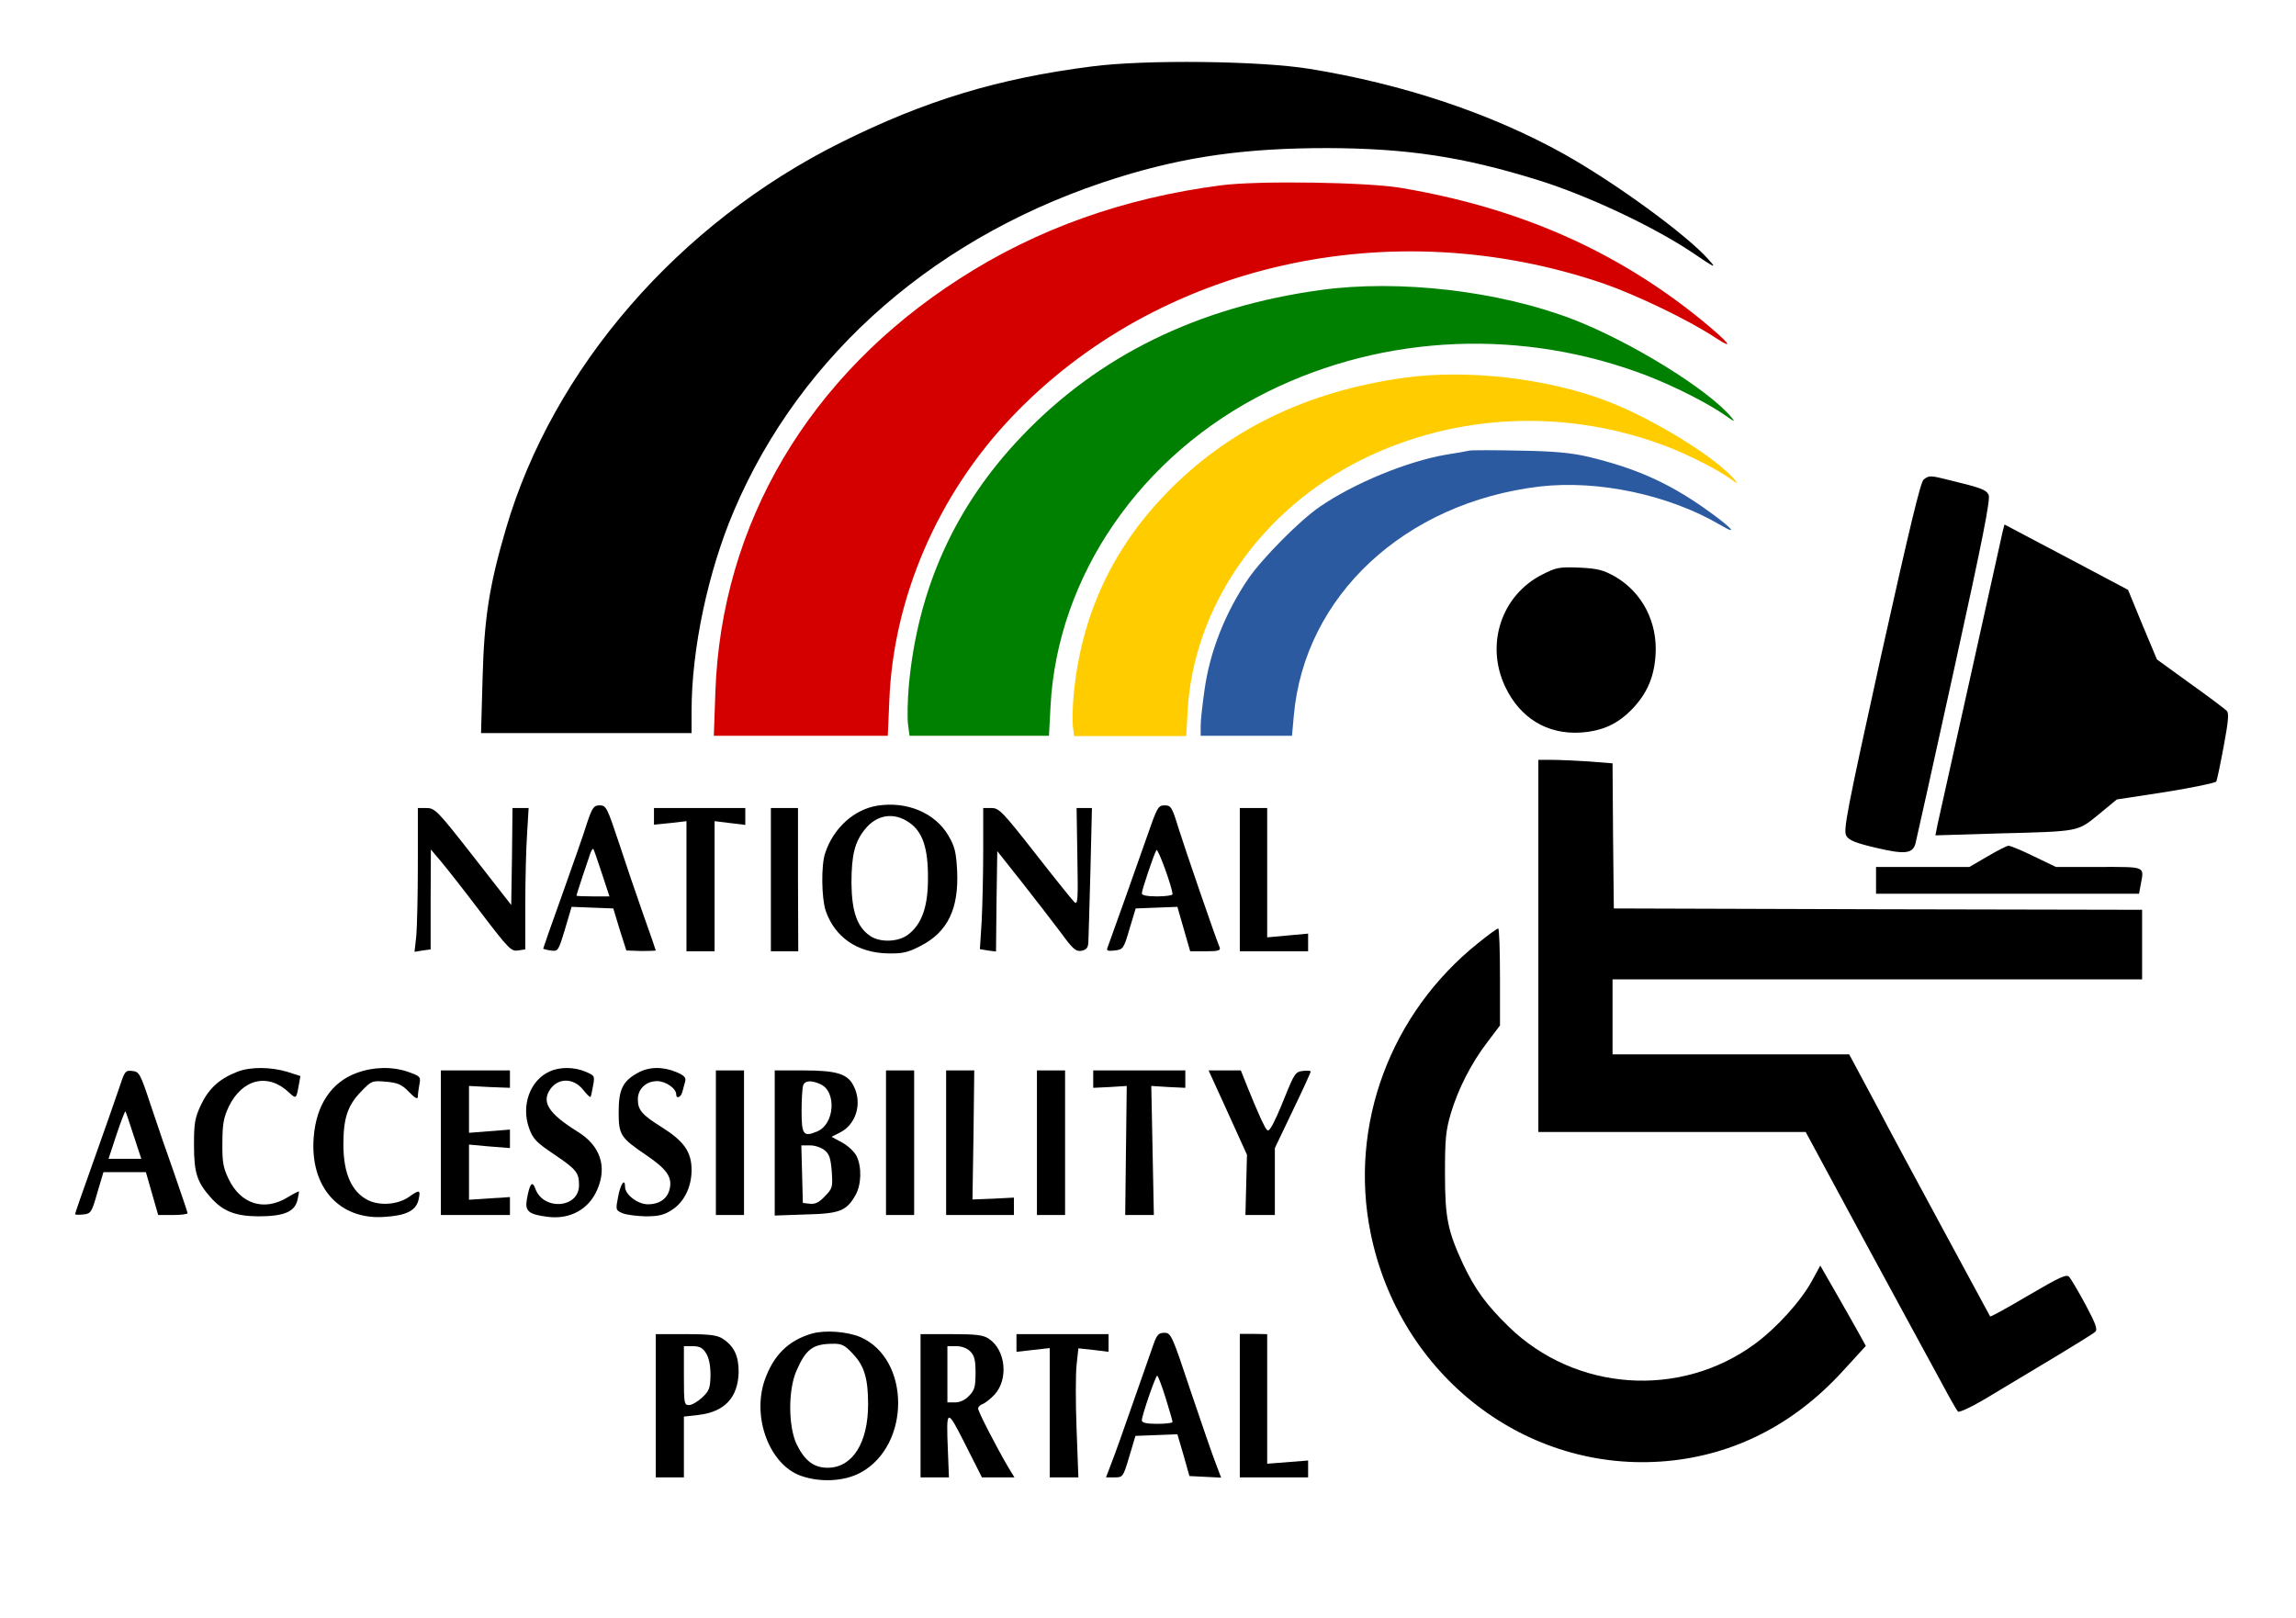 <?xml version="1.0" encoding="UTF-8" standalone="no"?>
<svg
   xmlns:dc="http://purl.org/dc/elements/1.1/"
   xmlns:cc="http://web.resource.org/cc/"
   xmlns:rdf="http://www.w3.org/1999/02/22-rdf-syntax-ns#"
   xmlns:svg="http://www.w3.org/2000/svg"
   xmlns="http://www.w3.org/2000/svg"
   xmlns:sodipodi="http://sodipodi.sourceforge.net/DTD/sodipodi-0.dtd"
   xmlns:inkscape="http://www.inkscape.org/namespaces/inkscape"
   version="1.0"
   width="744.094"
   height="524.409"
   viewBox="0 0 468 295"
   preserveAspectRatio="xMidYMid meet"
   id="svg44046"
   sodipodi:version="0.32"
   inkscape:version="0.45"
   sodipodi:docname="napBW.svg"
   sodipodi:docbase="/home/oguy/iMage/naplogo"
   inkscape:output_extension="org.inkscape.output.svg.inkscape"
   sodipodi:modified="true">
  <defs
     id="defs44201" />
  <sodipodi:namedview
     inkscape:cy="282.47551"
     inkscape:cx="294.20081"
     inkscape:zoom="0.43415836"
     inkscape:window-height="785"
     inkscape:window-width="989"
     inkscape:pageshadow="2"
     inkscape:pageopacity="0.0"
     guidetolerance="10.0"
     gridtolerance="10.0"
     objecttolerance="10.0"
     borderopacity="1.0"
     bordercolor="#666666"
     pagecolor="#ffffff"
     id="base"
     width="744.094px"
     height="524.409px"
     inkscape:window-x="5"
     inkscape:window-y="90"
     inkscape:current-layer="svg44046" />
  <g
     transform="matrix(5.214553e-2,0,0,-5.4580403e-2,14.774,284.857)"
     id="g44050"
     style="fill:#000000;stroke:none">
    <g
       id="g44052">
      <path
         d="M 3985,5290 C 3617,5245 3334,5163 3004,5006 C 2369,4704 1878,4163 1694,3562 C 1629,3351 1609,3227 1603,3003 L 1597,2800 L 2009,2800 L 2420,2800 L 2420,2883 C 2420,3113 2484,3402 2585,3629 C 2848,4221 3388,4668 4090,4876 C 4353,4954 4587,4985 4905,4985 C 5215,4984 5432,4953 5720,4868 C 5916,4811 6178,4693 6330,4596 C 6424,4535 6428,4534 6395,4569 C 6310,4661 6030,4856 5828,4964 C 5545,5114 5203,5224 4835,5281 C 4642,5311 4192,5316 3985,5290 z "
         id="path44054" />
    </g>
    <g
       id="g44056"
       style="fill:#d40000">
      <path
         d="M 4490,4846 C 4111,4799 3771,4684 3469,4498 C 2879,4137 2536,3582 2513,2953 L 2507,2790 L 2847,2790 L 3187,2790 L 3193,2923 C 3209,3306 3383,3691 3671,3980 C 4242,4554 5154,4750 5985,4479 C 6114,4436 6315,4344 6420,4278 C 6503,4226 6476,4258 6365,4345 C 6032,4603 5653,4762 5195,4836 C 5061,4858 4635,4864 4490,4846 z "
         id="path44058"
         style="fill:#d40000" />
    </g>
    <g
       id="g44060"
       style="fill:#008000">
      <path
         d="M 4880,4455 C 4399,4392 4009,4209 3708,3906 C 3448,3645 3303,3336 3269,2975 C 3264,2920 3263,2856 3266,2833 L 3272,2790 L 3545,2790 L 3817,2790 L 3823,2898 C 3849,3387 4176,3840 4672,4075 C 5131,4292 5674,4313 6160,4133 C 6269,4092 6394,4031 6460,3987 C 6497,3962 6501,3961 6485,3979 C 6395,4083 6091,4262 5866,4345 C 5576,4452 5184,4495 4880,4455 z "
         id="path44062"
         style="fill:#008000" />
    </g>
    <g
       id="g44064"
       style="fill:#2c5aa0">
      <path
         d="M 5460,3855 C 5452,3853 5411,3846 5370,3840 C 5217,3815 5009,3733 4875,3645 C 4796,3593 4650,3452 4595,3375 C 4506,3249 4446,3105 4425,2961 C 4417,2908 4410,2848 4410,2828 L 4410,2790 L 4589,2790 L 4767,2790 L 4774,2864 C 4815,3312 5207,3661 5736,3721 C 5964,3746 6240,3690 6440,3578 C 6520,3533 6483,3570 6379,3640 C 6234,3737 6108,3790 5925,3832 C 5857,3847 5791,3853 5655,3855 C 5556,3857 5468,3857 5460,3855 z "
         id="path44066"
         style="fill:#2c5aa0" />
    </g>
    <g
       id="g44068">
      <path
         d="M 7236,3747 C 7224,3738 7181,3567 7069,3086 C 6935,2505 6921,2435 6934,2416 C 6944,2399 6972,2389 7052,2371 C 7163,2346 7193,2350 7204,2387 C 7207,2397 7275,2690 7355,3038 C 7468,3529 7498,3675 7490,3690 C 7480,3709 7461,3716 7340,3744 C 7261,3763 7258,3763 7236,3747 z "
         id="path44070" />
    </g>
    <g
       id="g44072">
      <path
         d="M 7545,3553 C 7539,3527 7306,2524 7290,2457 L 7282,2418 L 7523,2425 C 7849,2433 7836,2431 7920,2496 L 7991,2552 L 8182,2580 C 8287,2596 8376,2614 8380,2619 C 8383,2625 8396,2684 8409,2751 C 8427,2843 8430,2874 8421,2883 C 8414,2890 8350,2936 8278,2985 L 8148,3075 L 8091,3205 L 8035,3335 L 7794,3457 L 7552,3579 L 7545,3553 z "
         id="path44074" />
    </g>
    <g
       id="g44076">
      <path
         d="M 5745,3392 C 5586,3315 5522,3132 5600,2974 C 5658,2856 5765,2794 5896,2802 C 5982,2808 6041,2834 6099,2892 C 6155,2949 6182,3008 6188,3090 C 6197,3214 6136,3326 6029,3385 C 5984,3409 5961,3415 5890,3418 C 5813,3421 5800,3419 5745,3392 z "
         id="path44078" />
    </g>
    <g
       id="g44080">
      <path
         d="M 5730,2005 L 5730,1310 L 6253,1310 L 6775,1310 L 7014,887 C 7146,655 7278,422 7308,370 C 7337,318 7365,271 7370,266 C 7375,261 7426,284 7492,322 C 7554,358 7670,424 7750,470 C 7830,516 7901,558 7907,564 C 7917,573 7908,595 7869,665 C 7841,715 7812,761 7805,769 C 7794,780 7768,768 7646,700 C 7565,654 7498,619 7496,621 C 7492,628 7133,1262 7098,1326 C 7080,1359 7038,1435 7005,1493 L 6945,1600 L 6483,1600 L 6020,1600 L 6020,1740 L 6020,1880 L 7055,1880 L 8090,1880 L 8090,2010 L 8090,2140 L 7058,2142 L 6025,2145 L 6022,2416 L 6020,2687 L 5928,2694 C 5878,2697 5813,2700 5783,2700 L 5730,2700 L 5730,2005 z "
         id="path44082" />
    </g>
    <g
       id="g44084">
      <path
         d="M 3147,2529 C 3055,2515 2974,2445 2942,2351 C 2926,2306 2928,2184 2944,2137 C 2980,2037 3068,1979 3189,1977 C 3244,1976 3267,1981 3313,2004 C 3421,2056 3465,2143 3458,2286 C 3454,2356 3449,2376 3424,2417 C 3372,2502 3262,2546 3147,2529 z M 3272,2465 C 3324,2430 3345,2369 3344,2255 C 3344,2150 3319,2085 3266,2047 C 3227,2019 3156,2017 3117,2043 C 3067,2076 3046,2134 3045,2240 C 3045,2345 3058,2394 3098,2441 C 3144,2496 3212,2506 3272,2465 z "
         id="path44086" />
    </g>
    <g
       id="g44088">
      <path
         d="M 2011,2463 C 1999,2425 1955,2306 1914,2196 C 1873,2087 1840,1997 1840,1995 C 1840,1994 1853,1990 1869,1988 C 1898,1984 1899,1985 1925,2067 L 1951,2151 L 2032,2148 L 2114,2145 L 2139,2066 L 2165,1988 L 2223,1986 C 2254,1986 2280,1987 2280,1988 C 2280,1990 2258,2051 2231,2123 C 2204,2196 2161,2317 2135,2393 C 2090,2522 2086,2530 2061,2530 C 2038,2530 2032,2523 2011,2463 z M 2069,2277 L 2099,2190 L 2034,2190 C 1999,2190 1970,2191 1970,2193 C 1970,2197 2016,2329 2025,2353 C 2029,2363 2034,2369 2036,2367 C 2038,2365 2053,2324 2069,2277 z "
         id="path44090" />
    </g>
    <g
       id="g44092">
      <path
         d="M 4200,2413 C 4163,2311 4064,2046 4046,1999 C 4041,1987 4046,1985 4074,1988 C 4107,1992 4109,1994 4132,2069 L 4156,2145 L 4237,2148 L 4319,2151 L 4344,2068 L 4369,1985 L 4430,1985 C 4480,1985 4489,1988 4484,2000 C 4465,2044 4349,2367 4324,2443 C 4298,2524 4294,2530 4269,2530 C 4244,2530 4240,2523 4200,2413 z M 4300,2198 C 4300,2194 4273,2190 4240,2190 C 4202,2190 4180,2194 4180,2201 C 4180,2214 4227,2347 4237,2363 C 4243,2372 4300,2221 4300,2198 z "
         id="path44094" />
    </g>
    <g
       id="g44096">
      <path
         d="M 1350,2311 C 1350,2197 1347,2076 1344,2043 L 1337,1983 L 1369,1988 L 1400,1992 L 1400,2179 L 1401,2365 L 1441,2320 C 1463,2295 1533,2210 1597,2129 C 1704,1995 1715,1984 1741,1988 L 1770,1992 L 1770,2159 C 1770,2250 1773,2369 1777,2423 L 1783,2520 L 1752,2520 L 1720,2520 L 1718,2339 L 1715,2158 L 1567,2339 C 1427,2510 1417,2520 1384,2520 L 1350,2520 L 1350,2311 z "
         id="path44098" />
    </g>
    <g
       id="g44100">
      <path
         d="M 2273,2489 L 2273,2458 L 2337,2464 L 2400,2471 L 2400,2228 L 2400,1985 L 2455,1985 L 2510,1985 L 2510,2228 L 2510,2471 L 2570,2464 L 2630,2457 L 2630,2489 L 2630,2520 L 2452,2520 L 2273,2520 L 2273,2489 z "
         id="path44102" />
    </g>
    <g
       id="g44104">
      <path
         d="M 2730,2253 L 2730,1985 L 2783,1985 L 2837,1985 L 2836,2253 L 2836,2520 L 2783,2520 L 2730,2520 L 2730,2253 z "
         id="path44106" />
    </g>
    <g
       id="g44108">
      <path
         d="M 3560,2362 C 3560,2274 3557,2156 3554,2098 L 3547,1993 L 3578,1988 L 3610,1984 L 3612,2171 L 3615,2359 L 3712,2242 C 3765,2178 3833,2093 3864,2054 C 3911,1992 3923,1983 3945,1987 C 3964,1991 3970,1999 3971,2019 C 3972,2033 3975,2152 3979,2283 L 3985,2520 L 3955,2520 L 3925,2520 L 3928,2338 C 3931,2180 3930,2158 3917,2168 C 3909,2175 3840,2257 3764,2350 C 3636,2506 3622,2520 3593,2520 L 3560,2520 L 3560,2362 z "
         id="path44110" />
    </g>
    <g
       id="g44112">
      <path
         d="M 4563,2253 L 4563,1985 L 4697,1985 L 4830,1985 L 4830,2018 L 4830,2051 L 4750,2044 L 4670,2037 L 4670,2279 L 4670,2520 L 4617,2520 L 4563,2520 L 4563,2253 z "
         id="path44114" />
    </g>
    <g
       id="g44116">
      <path
         d="M 7485,2339 L 7415,2300 L 7233,2300 L 7050,2300 L 7050,2250 L 7050,2200 L 7564,2200 L 8078,2200 L 8084,2231 C 8098,2304 8109,2300 7921,2300 L 7753,2300 L 7666,2340 C 7619,2362 7574,2380 7567,2379 C 7561,2379 7524,2361 7485,2339 z "
         id="path44118" />
    </g>
    <g
       id="g44120">
      <path
         d="M 5495,2016 C 5152,1754 4989,1337 5074,934 C 5187,399 5684,33 6233,81 C 6496,104 6730,218 6920,417 L 7010,511 L 6983,558 C 6968,584 6928,651 6894,708 L 6832,811 L 6800,755 C 6757,679 6661,578 6577,519 C 6284,313 5874,341 5614,583 C 5527,664 5482,723 5436,816 C 5376,940 5365,988 5365,1155 C 5365,1284 5368,1315 5388,1380 C 5417,1472 5467,1566 5531,1646 L 5580,1708 L 5580,1889 C 5580,1989 5577,2070 5573,2070 C 5568,2070 5534,2046 5495,2016 z "
         id="path44122" />
    </g>
    <g
       id="g44124">
      <path
         d="M 647,1536 C 576,1510 534,1474 503,1413 C 478,1362 475,1344 475,1260 C 475,1158 487,1123 539,1067 C 587,1014 636,996 725,995 C 825,995 867,1011 879,1054 C 883,1071 886,1086 885,1088 C 884,1089 863,1079 839,1065 C 748,1013 657,1041 610,1135 C 589,1177 585,1199 586,1270 C 586,1340 591,1364 611,1405 C 664,1509 765,1532 847,1457 C 874,1433 875,1434 884,1482 L 891,1519 L 839,1535 C 775,1553 698,1554 647,1536 z "
         id="path44126" />
    </g>
    <g
       id="g44128">
      <path
         d="M 1112,1531 C 1013,1497 953,1412 943,1291 C 927,1105 1043,980 1221,993 C 1304,998 1341,1016 1352,1054 C 1362,1094 1357,1096 1319,1070 C 1276,1039 1204,1033 1156,1055 C 1091,1086 1059,1155 1059,1264 C 1059,1360 1075,1408 1126,1459 C 1169,1502 1171,1502 1225,1498 C 1271,1494 1287,1488 1315,1460 C 1339,1436 1350,1431 1350,1442 C 1350,1450 1353,1471 1356,1487 C 1362,1516 1360,1518 1314,1534 C 1252,1555 1178,1554 1112,1531 z "
         id="path44130" />
    </g>
    <g
       id="g44132">
      <path
         d="M 1865,1536 C 1788,1503 1753,1408 1785,1324 C 1800,1284 1813,1271 1885,1225 C 1970,1170 1980,1158 1980,1111 C 1980,1025 1840,1015 1809,1099 C 1797,1130 1787,1117 1776,1058 C 1768,1014 1783,1002 1859,993 C 1945,983 2018,1021 2051,1094 C 2091,1181 2063,1259 1975,1311 C 1859,1380 1831,1423 1870,1473 C 1902,1513 1959,1511 1995,1469 C 2009,1452 2022,1439 2025,1441 C 2027,1443 2031,1462 2035,1483 C 2042,1519 2041,1521 2006,1535 C 1963,1553 1905,1554 1865,1536 z "
         id="path44134" />
    </g>
    <g
       id="g44136">
      <path
         d="M 2210,1531 C 2151,1500 2135,1469 2135,1385 C 2135,1299 2142,1289 2242,1224 C 2322,1172 2344,1143 2335,1100 C 2327,1062 2296,1040 2249,1040 C 2210,1040 2160,1076 2160,1105 C 2160,1140 2142,1116 2133,1069 C 2123,1020 2123,1018 2149,1007 C 2163,1001 2204,996 2240,995 C 2291,995 2313,1000 2343,1019 C 2391,1048 2420,1105 2420,1168 C 2420,1235 2391,1275 2305,1327 C 2226,1374 2210,1392 2210,1432 C 2210,1471 2242,1500 2285,1500 C 2319,1500 2360,1473 2360,1450 C 2360,1432 2379,1440 2384,1460 C 2387,1471 2392,1488 2395,1499 C 2399,1513 2392,1521 2360,1534 C 2307,1555 2253,1554 2210,1531 z "
         id="path44138" />
    </g>
    <g
       id="g44140">
      <path
         d="M 182,1473 C 169,1436 125,1316 84,1206 C 43,1097 10,1006 10,1003 C 10,1001 24,1000 42,1002 C 72,1005 75,1009 97,1083 L 121,1160 L 204,1160 L 287,1160 L 311,1080 L 335,1000 L 393,1000 C 424,1000 450,1003 450,1007 C 450,1010 427,1074 400,1149 C 372,1224 330,1341 306,1410 C 265,1529 261,1535 234,1538 C 206,1541 204,1537 182,1473 z M 239,1297 L 269,1210 L 205,1210 L 141,1210 L 172,1300 C 189,1349 205,1388 207,1387 C 209,1385 223,1344 239,1297 z "
         id="path44142" />
    </g>
    <g
       id="g44144">
      <path
         d="M 1440,1270 L 1440,1000 L 1575,1000 L 1710,1000 L 1710,1033 L 1710,1067 L 1630,1062 L 1550,1057 L 1550,1160 L 1550,1263 L 1630,1256 L 1710,1250 L 1710,1284 L 1710,1319 L 1630,1313 L 1550,1307 L 1550,1394 L 1550,1482 L 1630,1478 L 1710,1475 L 1710,1508 L 1710,1540 L 1575,1540 L 1440,1540 L 1440,1270 z "
         id="path44146" />
    </g>
    <g
       id="g44148">
      <path
         d="M 2515,1270 L 2515,1000 L 2570,1000 L 2625,1000 L 2625,1270 L 2625,1540 L 2570,1540 L 2515,1540 L 2515,1270 z "
         id="path44150" />
    </g>
    <g
       id="g44152">
      <path
         d="M 2745,1269 L 2745,998 L 2865,1002 C 2999,1005 3025,1015 3060,1073 C 3084,1112 3086,1179 3065,1220 C 3056,1237 3031,1259 3008,1271 L 2967,1292 L 3000,1308 C 3063,1338 3088,1417 3054,1481 C 3031,1527 2988,1540 2858,1540 L 2745,1540 L 2745,1269 z M 2925,1488 C 2987,1460 2979,1341 2913,1313 C 2857,1290 2850,1299 2850,1389 C 2850,1433 2853,1475 2856,1484 C 2863,1503 2889,1504 2925,1488 z M 2941,1241 C 2959,1227 2964,1210 2968,1162 C 2972,1104 2971,1099 2941,1070 C 2919,1047 2903,1040 2883,1042 L 2855,1045 L 2852,1153 L 2849,1260 L 2884,1260 C 2902,1260 2928,1252 2941,1241 z "
         id="path44154" />
    </g>
    <g
       id="g44156">
      <path
         d="M 3180,1270 L 3180,1000 L 3235,1000 L 3290,1000 L 3290,1270 L 3290,1540 L 3235,1540 L 3180,1540 L 3180,1270 z "
         id="path44158" />
    </g>
    <g
       id="g44160">
      <path
         d="M 3415,1270 L 3415,1000 L 3548,1000 L 3680,1000 L 3680,1033 L 3680,1065 L 3599,1061 L 3518,1058 L 3522,1299 L 3525,1540 L 3470,1540 L 3415,1540 L 3415,1270 z "
         id="path44162" />
    </g>
    <g
       id="g44164">
      <path
         d="M 3770,1270 L 3770,1000 L 3825,1000 L 3880,1000 L 3880,1270 L 3880,1540 L 3825,1540 L 3770,1540 L 3770,1270 z "
         id="path44166" />
    </g>
    <g
       id="g44168">
      <path
         d="M 3990,1508 L 3990,1475 L 4055,1478 L 4121,1482 L 4118,1241 L 4115,1000 L 4171,1000 L 4227,1000 L 4222,1241 L 4217,1482 L 4284,1478 L 4350,1475 L 4350,1508 L 4350,1540 L 4170,1540 L 3990,1540 L 3990,1508 z "
         id="path44170" />
    </g>
    <g
       id="g44172">
      <path
         d="M 4516,1383 L 4591,1225 L 4588,1113 L 4585,1000 L 4643,1000 L 4700,1000 L 4700,1125 L 4700,1250 L 4770,1390 C 4809,1467 4840,1532 4840,1536 C 4840,1539 4826,1540 4809,1538 C 4781,1535 4776,1528 4740,1443 C 4719,1392 4695,1341 4686,1329 C 4672,1308 4671,1309 4647,1356 C 4634,1383 4611,1435 4595,1473 L 4567,1540 L 4504,1540 L 4441,1540 L 4516,1383 z "
         id="path44174" />
    </g>
    <g
       id="g44176">
      <path
         d="M 2890,557 C 2797,531 2739,475 2705,381 C 2656,241 2726,67 2847,26 C 2923,0 3018,5 3081,38 C 3277,140 3276,462 3080,544 C 3027,565 2942,571 2890,557 z M 3050,482 C 3095,437 3110,390 3110,293 C 3110,150 3050,58 2955,56 C 2899,55 2863,81 2831,143 C 2798,209 2797,344 2829,416 C 2866,498 2893,518 2969,519 C 3006,520 3018,515 3050,482 z "
         id="path44178" />
    </g>
    <g
       id="g44180">
      <path
         d="M 2280,288 L 2280,20 L 2335,20 L 2390,20 L 2390,134 L 2390,247 L 2445,253 C 2549,264 2602,318 2604,414 C 2604,473 2587,509 2543,537 C 2522,551 2493,555 2398,555 L 2280,555 L 2280,288 z M 2477,483 C 2488,466 2494,438 2494,402 C 2493,353 2489,343 2461,318 C 2444,303 2421,290 2410,290 C 2391,290 2390,297 2390,400 L 2390,510 L 2425,510 C 2451,510 2464,504 2477,483 z "
         id="path44182" />
    </g>
    <g
       id="g44184">
      <path
         d="M 3315,288 L 3315,20 L 3370,20 L 3426,20 L 3422,118 C 3415,280 3417,281 3490,143 L 3555,20 L 3618,20 L 3682,20 L 3659,56 C 3611,134 3540,266 3540,277 C 3540,283 3548,291 3558,294 C 3568,298 3589,313 3605,330 C 3659,387 3648,495 3583,537 C 3561,552 3533,555 3436,555 L 3315,555 L 3315,288 z M 3510,490 C 3526,474 3530,457 3530,410 C 3530,359 3526,345 3505,325 C 3490,309 3469,300 3450,300 L 3420,300 L 3420,405 L 3420,510 L 3455,510 C 3477,510 3498,502 3510,490 z "
         id="path44186" />
    </g>
    <g
       id="g44188">
      <path
         d="M 3690,522 L 3690,489 L 3755,496 L 3820,503 L 3820,261 L 3820,20 L 3876,20 L 3932,20 L 3925,199 C 3921,297 3921,406 3925,440 L 3932,502 L 3991,496 L 4050,489 L 4050,522 L 4050,555 L 3870,555 L 3690,555 L 3690,522 z "
         id="path44190" />
    </g>
    <g
       id="g44192">
      <path
         d="M 4226,518 C 4217,494 4181,396 4146,300 C 4111,204 4073,101 4061,73 L 4040,20 L 4073,20 C 4106,20 4107,21 4131,98 L 4155,175 L 4237,178 L 4319,181 L 4343,103 L 4366,25 L 4428,22 L 4490,19 L 4469,72 C 4457,101 4413,223 4371,342 C 4298,552 4294,560 4268,560 C 4246,560 4239,553 4226,518 z M 4273,317 C 4288,271 4300,231 4300,227 C 4300,223 4273,220 4240,220 C 4199,220 4180,224 4180,233 C 4180,251 4234,400 4240,400 C 4243,400 4258,363 4273,317 z "
         id="path44194" />
    </g>
    <g
       id="g44196">
      <path
         d="M 4563,288 L 4563,20 L 4697,20 L 4830,20 L 4830,51 L 4830,83 L 4750,77 L 4670,71 L 4670,313 L 4670,555 L 4616,556 L 4563,556 L 4563,288 z "
         id="path44198" />
    </g>
    <g
       id="g44213"
       style="fill:#ffcc00"
       transform="matrix(0.804,0,0,0.804,1284.817,545.594)">
      <path
         d="M 4880,4455 C 4399,4392 4009,4209 3708,3906 C 3448,3645 3303,3336 3269,2975 C 3264,2920 3263,2856 3266,2833 L 3272,2790 L 3545,2790 L 3817,2790 L 3823,2898 C 3849,3387 4176,3840 4672,4075 C 5131,4292 5674,4313 6160,4133 C 6269,4092 6394,4031 6460,3987 C 6497,3962 6501,3961 6485,3979 C 6395,4083 6091,4262 5866,4345 C 5576,4452 5184,4495 4880,4455 z "
         id="path44215"
         style="fill:#ffcc00" />
    </g>
  </g>
</svg>
